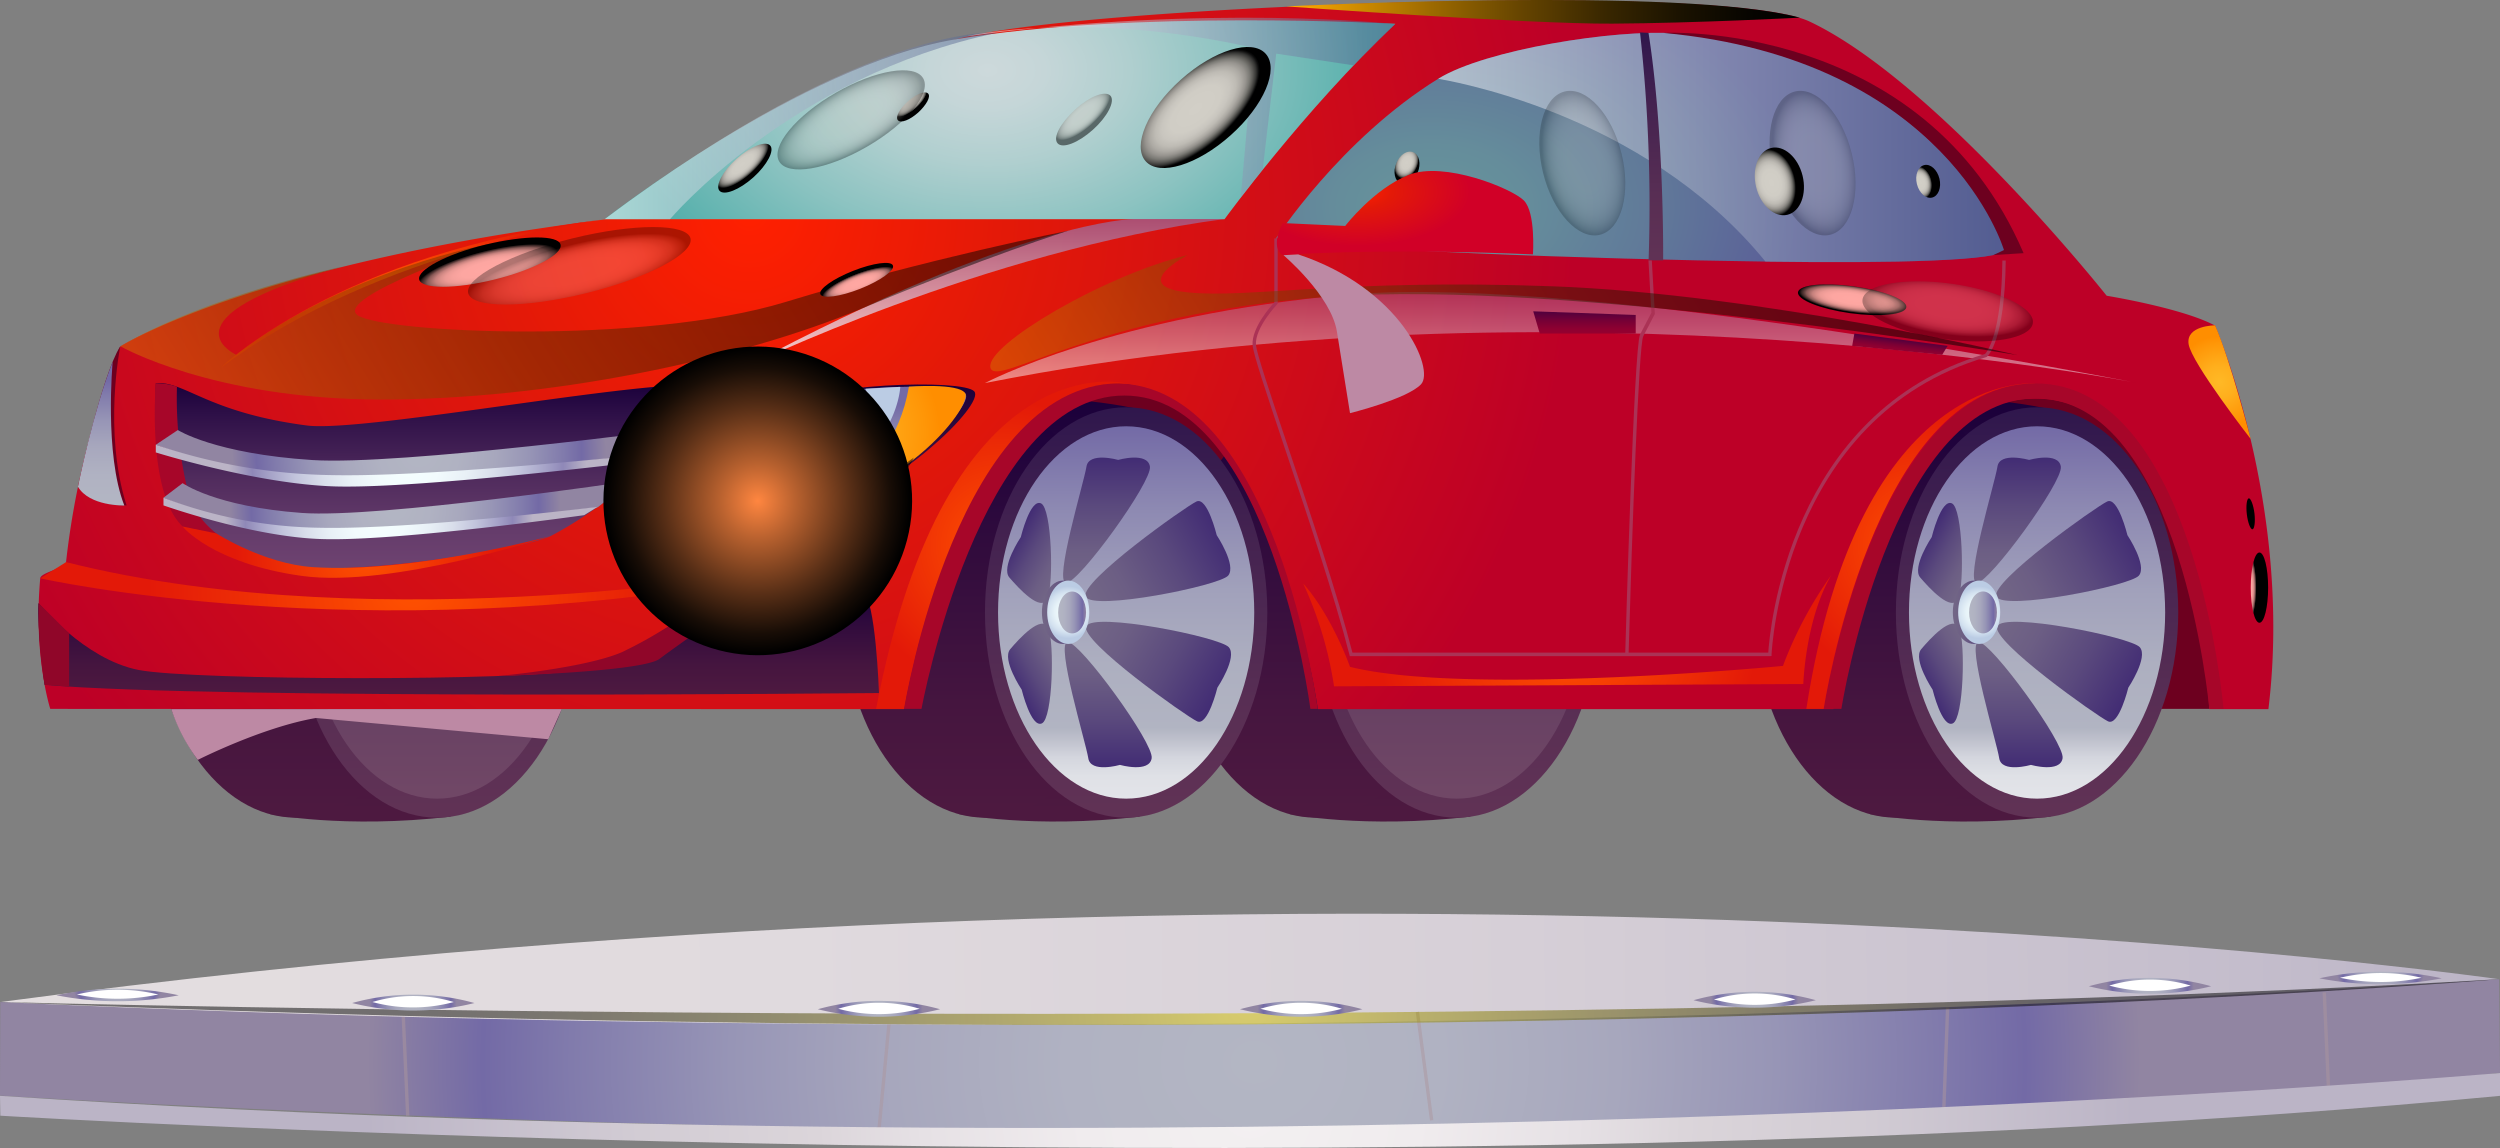 <svg xmlns="http://www.w3.org/2000/svg" xmlns:xlink="http://www.w3.org/1999/xlink" viewBox="0 0 371 170.36"><rect x="0" y="0" width="371" height="170.36" fill="#808080" stroke="none"/><defs><style>.cls-1{isolation:isolate;}.cls-2{fill:#6d001f;}.cls-100,.cls-101,.cls-102,.cls-103,.cls-104,.cls-105,.cls-106,.cls-107,.cls-108,.cls-11,.cls-12,.cls-13,.cls-14,.cls-15,.cls-16,.cls-18,.cls-2,.cls-20,.cls-24,.cls-28,.cls-29,.cls-3,.cls-30,.cls-31,.cls-32,.cls-33,.cls-36,.cls-37,.cls-38,.cls-39,.cls-40,.cls-41,.cls-42,.cls-43,.cls-44,.cls-45,.cls-46,.cls-47,.cls-48,.cls-49,.cls-50,.cls-51,.cls-52,.cls-53,.cls-54,.cls-55,.cls-56,.cls-57,.cls-58,.cls-59,.cls-60,.cls-61,.cls-62,.cls-63,.cls-64,.cls-67,.cls-68,.cls-69,.cls-7,.cls-70,.cls-71,.cls-72,.cls-73,.cls-74,.cls-75,.cls-76,.cls-77,.cls-78,.cls-79,.cls-80,.cls-81,.cls-82,.cls-83,.cls-85,.cls-86,.cls-87,.cls-88,.cls-90,.cls-91,.cls-92,.cls-94,.cls-95,.cls-96,.cls-99{fill-rule:evenodd;}.cls-3{fill:url(#Безымянный_градиент_11);}.cls-4{fill:url(#Безымянный_градиент_11-2);}.cls-5{fill:url(#Безымянный_градиент_81);}.cls-6{fill:url(#Безымянный_градиент_115);}.cls-7{fill:url(#Безымянный_градиент_11-3);}.cls-8{fill:url(#Безымянный_градиент_11-4);}.cls-9{fill:url(#Безымянный_градиент_81-2);}.cls-10{fill:url(#Безымянный_градиент_102);}.cls-11{fill:url(#Безымянный_градиент_92);}.cls-12{fill:url(#Безымянный_градиент_92-2);}.cls-13{fill:url(#Безымянный_градиент_92-3);}.cls-14{fill:url(#Безымянный_градиент_92-4);}.cls-15{fill:url(#Безымянный_градиент_92-5);}.cls-16{fill:url(#Безымянный_градиент_92-6);}.cls-17{fill:url(#Безымянный_градиент_92-7);}.cls-18{fill:url(#Безымянный_градиент_62);}.cls-19{fill:url(#Безымянный_градиент_93);}.cls-20{fill:url(#Безымянный_градиент_11-5);}.cls-21{fill:url(#Безымянный_градиент_11-6);}.cls-22{fill:url(#Безымянный_градиент_81-3);}.cls-23{fill:url(#Безымянный_градиент_115-2);}.cls-24{fill:url(#Безымянный_градиент_11-7);}.cls-25{fill:url(#Безымянный_градиент_11-8);}.cls-26{fill:url(#Безымянный_градиент_81-4);}.cls-27{fill:url(#Безымянный_градиент_102-2);}.cls-28{fill:url(#Безымянный_градиент_92-8);}.cls-29{fill:url(#Безымянный_градиент_92-9);}.cls-30{fill:url(#Безымянный_градиент_92-10);}.cls-31{fill:url(#Безымянный_градиент_92-11);}.cls-32{fill:url(#Безымянный_градиент_92-12);}.cls-33{fill:url(#Безымянный_градиент_92-13);}.cls-34{fill:url(#Безымянный_градиент_92-14);}.cls-35{fill:url(#Безымянный_градиент_62-2);}.cls-36{fill:url(#Безымянный_градиент_93-2);}.cls-37{fill:url(#Безымянный_градиент_386);}.cls-38{fill:url(#Безымянный_градиент_121);}.cls-39{fill:url(#Безымянный_градиент_11-9);}.cls-40{fill:url(#Безымянный_градиент_64);}.cls-41{fill:url(#Безымянный_градиент_74);}.cls-42{fill:url(#Безымянный_градиент_127);}.cls-43{fill:#a70629;}.cls-44{fill:url(#Безымянный_градиент_60);}.cls-45{fill:url(#Безымянный_градиент_331);}.cls-46{fill:url(#Безымянный_градиент_60-2);}.cls-47{fill:url(#Безымянный_градиент_331-2);}.cls-48{fill:url(#Безымянный_градиент_62-3);}.cls-49{fill:url(#Безымянный_градиент_111);}.cls-50{fill:url(#Безымянный_градиент_109);}.cls-51{fill:url(#Безымянный_градиент_62-4);}.cls-52{fill:url(#Безымянный_градиент_109-2);}.cls-53,.cls-57,.cls-61,.cls-62,.cls-63,.cls-65,.cls-75,.cls-97{mix-blend-mode:multiply;}.cls-53,.cls-61,.cls-62,.cls-63,.cls-71,.cls-72,.cls-73,.cls-91,.cls-97,.cls-99{opacity:0.5;}.cls-53{fill:url(#Безымянный_градиент_419);}.cls-54{fill:url(#Безымянный_градиент_109-3);}.cls-55{fill:url(#Безымянный_градиент_109-4);}.cls-56{fill:url(#Безымянный_градиент_109-5);}.cls-57{opacity:0.8;fill:url(#Безымянный_градиент_419-2);}.cls-58{fill:url(#Безымянный_градиент_64-2);}.cls-59{fill:url(#Безымянный_градиент_11-10);}.cls-60{fill:#900629;}.cls-61{fill:url(#Безымянный_градиент_124);}.cls-62{fill:url(#Безымянный_градиент_124-2);}.cls-63{fill:url(#Безымянный_градиент_124-3);}.cls-64{fill:url(#Безымянный_градиент_81-5);}.cls-66{fill:#ab3255;}.cls-67{fill:url(#Безымянный_градиент_136);}.cls-68{fill:url(#Безымянный_градиент_136-2);}.cls-69{fill:url(#Безымянный_градиент_111-2);}.cls-70,.cls-71,.cls-72,.cls-73,.cls-76,.cls-77,.cls-78,.cls-79,.cls-80,.cls-81,.cls-82,.cls-83,.cls-84,.cls-85,.cls-86,.cls-87,.cls-88,.cls-89,.cls-90,.cls-91,.cls-92,.cls-93,.cls-99{mix-blend-mode:screen;}.cls-70{fill:url(#Безымянный_градиент_143);}.cls-71{fill:url(#Безымянный_градиент_146);}.cls-72{fill:url(#Безымянный_градиент_146-2);}.cls-73{fill:url(#Безымянный_градиент_146-3);}.cls-74{fill:url(#Безымянный_градиент_109-6);}.cls-75{fill:#bd89a4;}.cls-76,.cls-77{opacity:0.2;}.cls-76{fill:url(#Безымянный_градиент_159);}.cls-77{fill:url(#Безымянный_градиент_159-2);}.cls-78{fill:url(#Безымянный_градиент_159-3);}.cls-79{fill:url(#Безымянный_градиент_159-4);}.cls-80{fill:url(#Безымянный_градиент_159-5);}.cls-81{fill:url(#Безымянный_градиент_159-6);}.cls-82{fill:url(#Безымянный_градиент_159-7);}.cls-83{fill:url(#Безымянный_градиент_166);}.cls-84{fill:url(#Безымянный_градиент_166-2);}.cls-85,.cls-89,.cls-92{opacity:0.3;}.cls-85{fill:url(#Безымянный_градиент_166-3);}.cls-86{fill:url(#Безымянный_градиент_166-4);}.cls-87{fill:url(#Безымянный_градиент_166-5);}.cls-88{fill:url(#Безымянный_градиент_166-6);}.cls-89{fill:url(#Безымянный_градиент_166-7);}.cls-90{fill:url(#Безымянный_градиент_159-8);}.cls-91{fill:url(#Безымянный_градиент_159-9);}.cls-92{fill:url(#Безымянный_градиент_159-10);}.cls-93{fill:url(#Безымянный_градиент_162);}.cls-94{fill:url(#Безымянный_градиент_47);}.cls-95{fill:url(#Безымянный_градиент_429);}.cls-96{fill:url(#Безымянный_градиент_60-3);}.cls-98{fill:#ab959d;}.cls-99{fill:url(#Безымянный_градиент_431);}.cls-100{fill:url(#Безымянный_градиент_60-4);}.cls-101{fill:#fff;}.cls-102{fill:url(#Безымянный_градиент_60-5);}.cls-103{fill:url(#Безымянный_градиент_60-6);}.cls-104{fill:url(#Безымянный_градиент_60-7);}.cls-105{fill:url(#Безымянный_градиент_60-8);}.cls-106{fill:url(#Безымянный_градиент_60-9);}.cls-107{fill:url(#Безымянный_градиент_60-10);}.cls-108{fill:url(#Безымянный_градиент_437);}</style><linearGradient id="Безымянный_градиент_11" x1="234.16" y1="287.22" x2="234.16" y2="224.46" gradientUnits="userSpaceOnUse"><stop offset="0.02" stop-color="#4d1940"/><stop offset="0.28" stop-color="#45153f"/><stop offset="0.68" stop-color="#300b3d"/><stop offset="1" stop-color="#1a003b"/></linearGradient><linearGradient id="Безымянный_градиент_11-2" x1="195.24" y1="121.34" x2="195.24" y2="60.44" xlink:href="#Безымянный_градиент_11"/><linearGradient id="Безымянный_градиент_81" x1="216.19" y1="121.34" x2="216.19" y2="60.44" gradientUnits="userSpaceOnUse"><stop offset="0.02" stop-color="#603255"/><stop offset="0.29" stop-color="#582e54"/><stop offset="0.7" stop-color="#432250"/><stop offset="1" stop-color="#2f174d"/></linearGradient><linearGradient id="Безымянный_градиент_115" x1="216.19" y1="118.52" x2="216.19" y2="63.26" gradientUnits="userSpaceOnUse"><stop offset="0.02" stop-color="#704766"/><stop offset="0.24" stop-color="#684163"/><stop offset="0.58" stop-color="#53315b"/><stop offset="0.99" stop-color="#30184d"/><stop offset="1" stop-color="#2f174d"/></linearGradient><linearGradient id="Безымянный_градиент_11-3" x1="185.09" y1="287.22" x2="185.09" y2="224.46" xlink:href="#Безымянный_градиент_11"/><linearGradient id="Безымянный_градиент_11-4" x1="146.16" y1="121.34" x2="146.16" y2="60.44" xlink:href="#Безымянный_градиент_11"/><linearGradient id="Безымянный_градиент_81-2" x1="167.12" y1="121.34" x2="167.12" y2="60.44" xlink:href="#Безымянный_градиент_81"/><linearGradient id="Безымянный_градиент_102" x1="167.12" y1="118.52" x2="167.12" y2="63.26" gradientUnits="userSpaceOnUse"><stop offset="0" stop-color="#e3e4e9"/><stop offset="0.06" stop-color="#dfe1e6"/><stop offset="0.11" stop-color="#d4d6de"/><stop offset="0.15" stop-color="#c2c4cf"/><stop offset="0.19" stop-color="#b1b4c2"/><stop offset="0.36" stop-color="#adafc0"/><stop offset="0.56" stop-color="#a1a1bb"/><stop offset="0.78" stop-color="#8d89b2"/><stop offset="1" stop-color="#736aa6"/></linearGradient><linearGradient id="Безымянный_градиент_92" x1="193.94" y1="251.79" x2="193.94" y2="233.2" gradientUnits="userSpaceOnUse"><stop offset="0.02" stop-color="#726686"/><stop offset="0.26" stop-color="#6c5e84"/><stop offset="0.62" stop-color="#5a497d"/><stop offset="1" stop-color="#422c74"/></linearGradient><linearGradient id="Безымянный_градиент_92-2" x1="390.73" y1="189.17" x2="390.73" y2="180.46" gradientTransform="translate(-171.37 493.39) rotate(-60)" xlink:href="#Безымянный_градиент_92"/><linearGradient id="Безымянный_градиент_92-3" x1="532.51" y1="327.99" x2="532.51" y2="319.29" gradientTransform="translate(170.15 888.22) rotate(-120)" xlink:href="#Безымянный_градиент_92"/><linearGradient id="Безымянный_градиент_92-4" x1="488.85" y1="529.09" x2="488.85" y2="510.5" gradientTransform="translate(683.05 789.66) rotate(180)" xlink:href="#Безымянный_градиент_92"/><linearGradient id="Безымянный_градиент_92-5" x1="296.84" y1="593.63" x2="296.84" y2="571.5" gradientTransform="translate(854.43 296.28) rotate(120)" xlink:href="#Безымянный_градиент_92"/><linearGradient id="Безымянный_градиент_92-6" x1="146.09" y1="455.15" x2="146.09" y2="433.02" gradientTransform="translate(512.9 -98.56) rotate(60)" xlink:href="#Безымянный_градиент_92"/><linearGradient id="Безымянный_градиент_92-7" x1="154.62" y1="90.86" x2="160.86" y2="90.86" xlink:href="#Безымянный_градиент_92"/><radialGradient id="Безымянный_градиент_62" cx="188.27" cy="256.16" r="3.99" gradientUnits="userSpaceOnUse"><stop offset="0" stop-color="#f5ffff"/><stop offset="0.27" stop-color="#f1fcfd"/><stop offset="0.51" stop-color="#e6f2f8"/><stop offset="0.75" stop-color="#d4e2f0"/><stop offset="0.97" stop-color="#bbcce4"/></radialGradient><linearGradient id="Безымянный_градиент_93" x1="157.03" y1="90.89" x2="161.16" y2="90.89" gradientUnits="userSpaceOnUse"><stop offset="0" stop-color="#b3b6c3"/><stop offset="0.21" stop-color="#b0b2c2"/><stop offset="0.41" stop-color="#a7a7bd"/><stop offset="0.59" stop-color="#9795b6"/><stop offset="0.77" stop-color="#817bac"/><stop offset="0.87" stop-color="#736aa6"/><stop offset="1" stop-color="#9185a2"/></linearGradient><linearGradient id="Безымянный_градиент_11-5" x1="82.84" y1="287.22" x2="82.84" y2="224.46" xlink:href="#Безымянный_градиент_11"/><linearGradient id="Безымянный_градиент_11-6" x1="43.91" y1="121.34" x2="43.91" y2="60.44" xlink:href="#Безымянный_градиент_11"/><linearGradient id="Безымянный_градиент_81-3" x1="64.87" y1="121.34" x2="64.87" y2="60.44" xlink:href="#Безымянный_градиент_81"/><linearGradient id="Безымянный_градиент_115-2" x1="64.87" y1="118.52" x2="64.87" y2="63.26" xlink:href="#Безымянный_градиент_115"/><linearGradient id="Безымянный_градиент_11-7" x1="320.27" y1="287.22" x2="320.27" y2="224.46" xlink:href="#Безымянный_градиент_11"/><linearGradient id="Безымянный_градиент_11-8" x1="281.35" y1="121.34" x2="281.35" y2="60.44" xlink:href="#Безымянный_градиент_11"/><linearGradient id="Безымянный_градиент_81-4" x1="302.3" y1="121.34" x2="302.3" y2="60.44" xlink:href="#Безымянный_градиент_81"/><linearGradient id="Безымянный_градиент_102-2" x1="302.3" y1="118.52" x2="302.3" y2="63.26" xlink:href="#Безымянный_градиент_102"/><linearGradient id="Безымянный_градиент_92-8" x1="329.12" y1="251.79" x2="329.12" y2="233.2" xlink:href="#Безымянный_градиент_92"/><linearGradient id="Безымянный_градиент_92-9" x1="458.32" y1="306.24" x2="458.32" y2="297.54" gradientTransform="translate(-171.37 493.39) rotate(-60)" xlink:href="#Безымянный_градиент_92"/><linearGradient id="Безымянный_градиент_92-10" x1="464.91" y1="445.07" x2="464.91" y2="436.36" gradientTransform="translate(170.15 888.22) rotate(-120)" xlink:href="#Безымянный_градиент_92"/><linearGradient id="Безымянный_градиент_92-11" x1="353.67" y1="529.09" x2="353.67" y2="510.5" gradientTransform="translate(683.05 789.66) rotate(180)" xlink:href="#Безымянный_градиент_92"/><linearGradient id="Безымянный_градиент_92-12" x1="229.25" y1="476.56" x2="229.25" y2="454.43" gradientTransform="translate(854.43 296.28) rotate(120)" xlink:href="#Безымянный_градиент_92"/><linearGradient id="Безымянный_градиент_92-13" x1="213.69" y1="338.07" x2="213.69" y2="315.95" gradientTransform="translate(512.9 -98.56) rotate(60)" xlink:href="#Безымянный_градиент_92"/><linearGradient id="Безымянный_градиент_92-14" x1="289.8" y1="90.86" x2="296.05" y2="90.86" xlink:href="#Безымянный_градиент_92"/><radialGradient id="Безымянный_градиент_62-2" cx="293.71" cy="90.86" r="3.99" xlink:href="#Безымянный_градиент_62"/><linearGradient id="Безымянный_градиент_93-2" x1="321.95" y1="256.18" x2="326.09" y2="256.18" xlink:href="#Безымянный_градиент_93"/><radialGradient id="Безымянный_градиент_386" cx="141" cy="196.83" r="123" gradientUnits="userSpaceOnUse"><stop offset="0" stop-color="#ff2000"/><stop offset="0.31" stop-color="#e31908"/><stop offset="1" stop-color="#bd0027"/></radialGradient><linearGradient id="Безымянный_градиент_121" x1="94.27" y1="249.67" x2="94.27" y2="222.15" gradientUnits="userSpaceOnUse"><stop offset="0.02" stop-color="#6d4270"/><stop offset="0.2" stop-color="#653c6b"/><stop offset="0.49" stop-color="#502b5d"/><stop offset="0.84" stop-color="#2d0f47"/><stop offset="1" stop-color="#1a003b"/></linearGradient><linearGradient id="Безымянный_градиент_11-9" x1="149.37" y1="244.78" x2="149.37" y2="222.36" xlink:href="#Безымянный_градиент_11"/><linearGradient id="Безымянный_градиент_64" x1="148.7" y1="244.5" x2="148.7" y2="222.68" gradientUnits="userSpaceOnUse"><stop offset="0" stop-color="#b3b6c3"/><stop offset="0.21" stop-color="#b0b2c2"/><stop offset="0.41" stop-color="#a7a7bd"/><stop offset="0.59" stop-color="#9795b6"/><stop offset="0.77" stop-color="#817bac"/><stop offset="0.87" stop-color="#736aa6"/></linearGradient><radialGradient id="Безымянный_градиент_74" cx="176.32" cy="175.03" r="56.71" gradientTransform="translate(0 60.21) scale(1 0.66)" gradientUnits="userSpaceOnUse"><stop offset="0" stop-color="#cdd9db"/><stop offset="0.15" stop-color="#c5d6d8"/><stop offset="0.37" stop-color="#b0cfcf"/><stop offset="0.65" stop-color="#8cc3c1"/><stop offset="0.97" stop-color="#5cb2ae"/><stop offset="1" stop-color="#57b0ac"/></radialGradient><radialGradient id="Безымянный_градиент_127" cx="242.2" cy="195.19" r="55.16" gradientTransform="translate(0 67.15) scale(1 0.66)" gradientUnits="userSpaceOnUse"><stop offset="0" stop-color="#67959b"/><stop offset="0.25" stop-color="#658d9b"/><stop offset="0.62" stop-color="#607899"/><stop offset="1" stop-color="#5a5c98"/></radialGradient><radialGradient id="Безымянный_градиент_60" cx="91.93" cy="232.44" r="27.75" xlink:href="#Безымянный_градиент_93"/><radialGradient id="Безымянный_градиент_331" cx="90.24" cy="234.41" r="26.52" gradientUnits="userSpaceOnUse"><stop offset="0" stop-color="#f5ffff"/><stop offset="0.17" stop-color="#f2fbfd"/><stop offset="0.33" stop-color="#e8f0f6"/><stop offset="0.48" stop-color="#d9deeb"/><stop offset="0.63" stop-color="#c2c4dc"/><stop offset="0.77" stop-color="#a6a3c8"/><stop offset="0.87" stop-color="#8f88b8"/><stop offset="1" stop-color="#bbb4c6"/></radialGradient><radialGradient id="Безымянный_градиент_60-2" cx="89.34" cy="240.3" r="27.87" gradientTransform="translate(9.75) scale(0.88 1)" xlink:href="#Безымянный_градиент_93"/><radialGradient id="Безымянный_градиент_331-2" cx="86.62" cy="242.26" r="25.92" gradientTransform="translate(9.75) scale(0.88 1)" xlink:href="#Безымянный_градиент_331"/><radialGradient id="Безымянный_градиент_62-3" cx="138.34" cy="228.78" r="18.42" xlink:href="#Безымянный_градиент_62"/><radialGradient id="Безымянный_градиент_111" cx="153.4" cy="229.44" r="15.79" gradientUnits="userSpaceOnUse"><stop offset="0.03" stop-color="#ffb825"/><stop offset="0.35" stop-color="#ffaf1d"/><stop offset="0.86" stop-color="#ff9607"/><stop offset="1" stop-color="#ff8e00"/></radialGradient><radialGradient id="Безымянный_градиент_109" cx="91.03" cy="252.3" r="39.2" gradientUnits="userSpaceOnUse"><stop offset="0" stop-color="#ff5200"/><stop offset="1" stop-color="#e31908"/></radialGradient><radialGradient id="Безымянный_градиент_62-4" cx="137.53" cy="228.37" r="11.36" xlink:href="#Безымянный_градиент_62"/><radialGradient id="Безымянный_градиент_109-2" cx="178.28" cy="246.22" r="21.62" xlink:href="#Безымянный_градиент_109"/><linearGradient id="Безымянный_градиент_419" x1="261.4" y1="222.15" x2="261.4" y2="208.64" gradientUnits="userSpaceOnUse"><stop offset="0" stop-color="#fff"/><stop offset="0.99" stop-color="#a15e8b"/></linearGradient><radialGradient id="Безымянный_градиент_109-3" cx="262.33" cy="258.88" r="28.33" xlink:href="#Безымянный_градиент_109"/><radialGradient id="Безымянный_градиент_109-4" cx="314.79" cy="246.34" r="20.89" xlink:href="#Безымянный_градиент_109"/><radialGradient id="Безымянный_градиент_109-5" cx="91.01" cy="208.82" r="21.57" xlink:href="#Безымянный_градиент_109"/><linearGradient id="Безымянный_градиент_419-2" x1="175.85" y1="219.81" x2="175.85" y2="197.83" xlink:href="#Безымянный_градиент_419"/><linearGradient id="Безымянный_градиент_64-2" x1="44.75" y1="240.3" x2="44.75" y2="218.98" xlink:href="#Безымянный_градиент_64"/><linearGradient id="Безымянный_градиент_11-10" x1="97.8" y1="268.38" x2="97.8" y2="252.87" xlink:href="#Безымянный_градиент_11"/><linearGradient id="Безымянный_градиент_124" x1="119.46" y1="183.99" x2="177.73" y2="183.99" gradientUnits="userSpaceOnUse"><stop offset="0" stop-color="#fff"/><stop offset="0.99" stop-color="#4d5e8b"/></linearGradient><linearGradient id="Безымянный_градиент_124-2" x1="173.25" y1="181.25" x2="236.77" y2="181.25" xlink:href="#Безымянный_градиент_124"/><linearGradient id="Безымянный_градиент_124-3" x1="243.17" y1="187.18" x2="327.14" y2="187.18" xlink:href="#Безымянный_градиент_124"/><linearGradient id="Безымянный_градиент_81-5" x1="274.84" y1="203.98" x2="274.84" y2="170.11" xlink:href="#Безымянный_градиент_81"/><linearGradient id="Безымянный_градиент_136" x1="235.14" y1="49.5" x2="235.14" y2="46.21" gradientUnits="userSpaceOnUse"><stop offset="0.02" stop-color="#95002f"/><stop offset="0.23" stop-color="#8d0031"/><stop offset="0.55" stop-color="#780035"/><stop offset="0.94" stop-color="#55003d"/><stop offset="1" stop-color="#4f003e"/></linearGradient><linearGradient id="Безымянный_градиент_136-2" x1="281.84" y1="52.18" x2="282.06" y2="50.34" xlink:href="#Безымянный_градиент_136"/><radialGradient id="Безымянный_градиент_111-2" cx="359.12" cy="222.01" r="6.8" xlink:href="#Безымянный_градиент_111"/><linearGradient id="Безымянный_градиент_143" x1="220.62" y1="167.05" x2="296.85" y2="167.05" gradientUnits="userSpaceOnUse"><stop offset="0.01" stop-color="#ffac00"/><stop offset="0.09" stop-color="#e09700"/><stop offset="0.28" stop-color="#9d6a00"/><stop offset="0.46" stop-color="#654400"/><stop offset="0.62" stop-color="#392700"/><stop offset="0.77" stop-color="#1a1200"/><stop offset="0.9" stop-color="#070500"/><stop offset="0.99"/></linearGradient><linearGradient id="Безымянный_градиент_146" x1="63.49" y1="242.12" x2="172.37" y2="174.09" gradientUnits="userSpaceOnUse"><stop offset="0.01" stop-color="#d47200"/><stop offset="0.19" stop-color="#9c5400"/><stop offset="0.39" stop-color="#653600"/><stop offset="0.58" stop-color="#391f00"/><stop offset="0.75" stop-color="#1a0e00"/><stop offset="0.89" stop-color="#070400"/><stop offset="0.99"/></linearGradient><linearGradient id="Безымянный_градиент_146-2" x1="197.08" y1="252.55" x2="307.59" y2="183.49" xlink:href="#Безымянный_градиент_146"/><linearGradient id="Безымянный_градиент_146-3" x1="128.02" y1="250.9" x2="162.79" y2="229.17" xlink:href="#Безымянный_градиент_146"/><radialGradient id="Безымянный_градиент_109-6" cx="84.16" cy="247.24" r="19.52" xlink:href="#Безымянный_градиент_109"/><radialGradient id="Безымянный_градиент_159" cx="290.03" cy="195.45" r="7.6" gradientTransform="matrix(0.77, -0.19, 0.34, 1.4, 9.34, -28.96)" gradientUnits="userSpaceOnUse"><stop offset="0.01" stop-color="#d2cfc7"/><stop offset="0.39" stop-color="#d0cdc5"/><stop offset="0.52" stop-color="#c9c6bf"/><stop offset="0.62" stop-color="#bebbb4"/><stop offset="0.7" stop-color="#adaaa4"/><stop offset="0.77" stop-color="#97948f"/><stop offset="0.83" stop-color="#7b7a75"/><stop offset="0.88" stop-color="#5b5a56"/><stop offset="0.93" stop-color="#353533"/><stop offset="0.97" stop-color="#0c0c0c"/><stop offset="0.99"/></radialGradient><radialGradient id="Безымянный_градиент_159-2" cx="247.96" cy="189.78" r="7.6" xlink:href="#Безымянный_градиент_159"/><radialGradient id="Безымянный_градиент_159-3" cx="299" cy="196.24" r="3.55" gradientTransform="matrix(0.97, -0.24, 0.34, 1.4, -64.09, -10.56)" xlink:href="#Безымянный_градиент_159"/><radialGradient id="Безымянный_градиент_159-4" cx="320.45" cy="199.91" r="1.72" gradientTransform="matrix(0.97, -0.24, 0.34, 1.4, -64.09, -10.56)" xlink:href="#Безымянный_градиент_159"/><radialGradient id="Безымянный_градиент_159-5" cx="238.39" cy="211.24" r="1.72" gradientTransform="matrix(0.92, 0.38, -0.55, 1.33, 135.33, -182.08)" xlink:href="#Безымянный_градиент_159"/><radialGradient id="Безымянный_градиент_159-6" cx="158.79" cy="200.72" r="1.88" gradientTransform="matrix(0.67, 0.74, -1.99, 1.78, 432.98, -285.13)" xlink:href="#Безымянный_градиент_159"/><radialGradient id="Безымянный_градиент_159-7" cx="205.12" cy="179.46" r="4.48" gradientTransform="matrix(0.82, 0.92, -1.99, 1.78, 396.09, -326.67)" xlink:href="#Безымянный_градиент_159"/><radialGradient id="Безымянный_градиент_166" cx="137.43" cy="220.91" r="4.48" gradientTransform="matrix(0.14, 0.58, -2.34, 0.58, 599.8, -2.69)" gradientUnits="userSpaceOnUse"><stop offset="0.01" stop-color="#ffa7a2"/><stop offset="0.37" stop-color="#fda6a1"/><stop offset="0.5" stop-color="#f6a19c"/><stop offset="0.6" stop-color="#eb9a95"/><stop offset="0.67" stop-color="#da8f8a"/><stop offset="0.74" stop-color="#c4807c"/><stop offset="0.79" stop-color="#a86e6b"/><stop offset="0.85" stop-color="#885956"/><stop offset="0.89" stop-color="#62403e"/><stop offset="0.94" stop-color="#372423"/><stop offset="0.98" stop-color="#090606"/><stop offset="0.99"/></radialGradient><radialGradient id="Безымянный_градиент_166-2" cx="154.79" cy="197.92" r="2.4" gradientTransform="matrix(0, 0.6, -2.41, 0, 633.85, 114.5)" xlink:href="#Безымянный_градиент_166"/><radialGradient id="Безымянный_градиент_166-3" cx="143.63" cy="215.62" r="7.05" xlink:href="#Безымянный_градиент_166"/><radialGradient id="Безымянный_градиент_166-4" cx="282.07" cy="144.64" r="3.37" gradientTransform="matrix(-0.08, 0.59, -2.39, -0.33, 672.93, 90.97)" xlink:href="#Безымянный_градиент_166"/><radialGradient id="Безымянный_градиент_166-5" cx="458.09" cy="101.72" r="0.96" gradientTransform="matrix(-0.59, 0.07, -0.28, -2.39, 663.85, 452.84)" xlink:href="#Безымянный_градиент_166"/><radialGradient id="Безымянный_градиент_166-6" cx="463.54" cy="93.54" r="2.16" gradientTransform="translate(641.44 477.93) rotate(180) scale(0.6 2.41)" xlink:href="#Безымянный_градиент_166"/><radialGradient id="Безымянный_градиент_166-7" cx="286.97" cy="138.68" r="5.3" gradientTransform="matrix(-0.78, 0, 0, -2.41, 543.23, 545.71)" xlink:href="#Безымянный_градиент_166"/><radialGradient id="Безымянный_градиент_159-8" cx="168.68" cy="191.47" r="1.12" gradientTransform="matrix(0.67, 0.74, -1.99, 1.78, 432.98, -285.13)" xlink:href="#Безымянный_градиент_159"/><radialGradient id="Безымянный_градиент_159-9" cx="187.05" cy="184.87" r="1.98" gradientTransform="matrix(0.67, 0.74, -1.99, 1.78, 432.98, -285.13)" xlink:href="#Безымянный_градиент_159"/><radialGradient id="Безымянный_градиент_159-10" cx="169.44" cy="197.53" r="4.63" gradientTransform="matrix(0.5, 0.87, -2.31, 1.33, 527.46, -227)" xlink:href="#Безымянный_градиент_159"/><radialGradient id="Безымянный_градиент_162" cx="142.2" cy="239.64" r="22.9" gradientTransform="translate(337.87 41.24) rotate(75.29)" gradientUnits="userSpaceOnUse"><stop offset="0" stop-color="#ff8640"/><stop offset="0.24" stop-color="#ba622f"/><stop offset="0.61" stop-color="#572e16"/><stop offset="0.86" stop-color="#180d06"/><stop offset="0.99"/></radialGradient><radialGradient id="Безымянный_градиент_47" cx="226.36" cy="194.44" r="19.18" gradientTransform="translate(34.28 112.08) scale(0.87 0.42)" gradientUnits="userSpaceOnUse"><stop offset="0" stop-color="#ff2000"/><stop offset="0.31" stop-color="#e31908"/><stop offset="1" stop-color="#d10027"/></radialGradient><linearGradient id="Безымянный_градиент_429" x1="29.87" y1="309.52" x2="400.7" y2="309.52" gradientTransform="translate(-2.92 2.68) rotate(-0.52)" gradientUnits="userSpaceOnUse"><stop offset="0" stop-color="#e4dee0"/><stop offset="0.32" stop-color="#e0dade"/><stop offset="0.61" stop-color="#d6cfd7"/><stop offset="0.9" stop-color="#c4bdcc"/><stop offset="1" stop-color="#bbb4c6"/></linearGradient><radialGradient id="Безымянный_градиент_60-3" cx="216.45" cy="322.17" r="120.74" gradientTransform="matrix(1.09, -0.01, 0.01, 1, -23.33, 2.93)" xlink:href="#Безымянный_градиент_93"/><radialGradient id="Безымянный_градиент_431" cx="215.2" cy="314.03" r="131.13" gradientUnits="userSpaceOnUse"><stop offset="0.01" stop-color="#d4c400"/><stop offset="0.19" stop-color="#9c9000"/><stop offset="0.39" stop-color="#655d00"/><stop offset="0.58" stop-color="#393500"/><stop offset="0.75" stop-color="#1a1800"/><stop offset="0.89" stop-color="#070600"/><stop offset="0.99"/></radialGradient><radialGradient id="Безымянный_градиент_60-4" cx="222.84" cy="314.03" r="6.48" gradientTransform="translate(0 23.06) scale(1 0.93)" xlink:href="#Безымянный_градиент_93"/><radialGradient id="Безымянный_градиент_60-5" cx="160.18" cy="314.03" r="6.48" gradientTransform="translate(0 23.06) scale(1 0.93)" xlink:href="#Безымянный_градиент_93"/><radialGradient id="Безымянный_градиент_60-6" cx="348.8" cy="310.36" r="6.48" gradientTransform="translate(0 23.06) scale(1 0.93)" xlink:href="#Безымянный_градиент_93"/><radialGradient id="Безымянный_градиент_60-7" cx="383.01" cy="306.75" r="6.48" gradientTransform="translate(0 85.71) scale(1 0.73)" xlink:href="#Безымянный_градиент_93"/><radialGradient id="Безымянный_градиент_60-8" cx="47.19" cy="310.15" r="6.48" gradientTransform="translate(0 85.71) scale(1 0.73)" xlink:href="#Безымянный_градиент_93"/><radialGradient id="Безымянный_градиент_60-9" cx="290.13" cy="312.58" r="6.48" gradientTransform="translate(0 23.06) scale(1 0.93)" xlink:href="#Безымянный_градиент_93"/><radialGradient id="Безымянный_градиент_60-10" cx="91.03" cy="313.03" r="6.48" gradientTransform="translate(0 23.06) scale(1 0.93)" xlink:href="#Безымянный_градиент_93"/><radialGradient id="Безымянный_градиент_437" cx="215.24" cy="330.1" r="131.23" gradientUnits="userSpaceOnUse"><stop offset="0" stop-color="#f3f0f1"/><stop offset="0.19" stop-color="#f0ecee"/><stop offset="0.37" stop-color="#e6e1e5"/><stop offset="0.49" stop-color="#dbd5da"/><stop offset="0.69" stop-color="#d2ccd4"/><stop offset="1" stop-color="#bbb4c6"/></radialGradient></defs><g class="cls-1"><g id="objects"><path class="cls-2" d="M357.6,270.5H166.49s-6.92-45.07,28.09-52.58,128.15-1.94,146.92,3.2S357.6,270.5,357.6,270.5Z" transform="translate(-29.74 -165.3)"/><path class="cls-3" d="M221.14,286.12s11,2.2,26.8.37V226.05s-16-3.84-27.56.42Z" transform="translate(-29.74 -165.3)"/><ellipse class="cls-4" cx="195.24" cy="90.89" rx="20.95" ry="30.45"/><ellipse class="cls-5" cx="216.19" cy="90.89" rx="20.95" ry="30.45"/><ellipse class="cls-6" cx="216.19" cy="90.89" rx="19.01" ry="27.63"/><path class="cls-7" d="M172.07,286.12s11,2.2,26.79.37V226.05s-16-3.84-27.55.42Z" transform="translate(-29.74 -165.3)"/><ellipse class="cls-8" cx="146.16" cy="90.89" rx="20.95" ry="30.45"/><ellipse class="cls-9" cx="167.12" cy="90.89" rx="20.95" ry="30.45"/><ellipse class="cls-10" cx="167.12" cy="90.89" rx="19.01" ry="27.63"/><path class="cls-11" d="M200.39,234.55c-.34-2.25-4.71-1-4.71-1s-4.37-1.24-4.71,1-4.91,17.24-3,17.24S200.72,236.81,200.39,234.55Z" transform="translate(-29.74 -165.3)"/><path class="cls-12" d="M184.23,240c-1.61-.74-3,5-3,5s-3,4.49-1.7,6,4.72,5.3,5.66,3.11S185.84,240.76,184.23,240Z" transform="translate(-29.74 -165.3)"/><path class="cls-13" d="M179.65,261.65c-1.28,1.52,1.71,6,1.71,6s1.39,5.73,3,5,1.88-11.94.95-14.13S180.93,260.13,179.65,261.65Z" transform="translate(-29.74 -165.3)"/><path class="cls-14" d="M191.24,277.81c.33,2.26,4.7,1,4.7,1s4.38,1.24,4.71-1-10.59-17.23-12.46-17.23S190.9,275.56,191.24,277.81Z" transform="translate(-29.74 -165.3)"/><path class="cls-15" d="M207.4,272.35c1.61.73,3-5,3-5s3-4.49,1.7-6-20.22-5.3-21.16-3.11S205.78,271.61,207.4,272.35Z" transform="translate(-29.74 -165.3)"/><path class="cls-16" d="M212,250.72c1.28-1.52-1.7-6-1.7-6s-1.39-5.74-3-5-17.38,11.94-16.45,14.12S210.69,252.24,212,250.72Z" transform="translate(-29.74 -165.3)"/><ellipse class="cls-17" cx="157.74" cy="90.86" rx="3.12" ry="4.7"/><path class="cls-18" d="M191.39,256.16c0,2.6-1.4,4.7-3.12,4.7s-3.13-2.1-3.13-4.7,1.4-4.7,3.13-4.7S191.39,253.57,191.39,256.16Z" transform="translate(-29.74 -165.3)"/><ellipse class="cls-19" cx="159.1" cy="90.89" rx="2.07" ry="3.11"/><path class="cls-20" d="M69.82,286.12s11,2.2,26.79.37V226.05s-16-3.84-27.55.42Z" transform="translate(-29.74 -165.3)"/><ellipse class="cls-21" cx="43.91" cy="90.89" rx="20.95" ry="30.45"/><ellipse class="cls-22" cx="64.87" cy="90.89" rx="20.95" ry="30.45"/><ellipse class="cls-23" cx="64.87" cy="90.89" rx="19.01" ry="27.63"/><path class="cls-24" d="M307.25,286.12s11,2.2,26.8.37V226.05s-16-3.84-27.56.42Z" transform="translate(-29.74 -165.3)"/><ellipse class="cls-25" cx="281.35" cy="90.89" rx="20.95" ry="30.45"/><ellipse class="cls-26" cx="302.3" cy="90.89" rx="20.95" ry="30.45"/><ellipse class="cls-27" cx="302.3" cy="90.89" rx="19.01" ry="27.63"/><path class="cls-28" d="M335.57,234.55c-.33-2.25-4.71-1-4.71-1s-4.37-1.24-4.7,1-4.92,17.24-3.05,17.24S335.9,236.81,335.57,234.55Z" transform="translate(-29.74 -165.3)"/><path class="cls-29" d="M319.41,240c-1.61-.74-3,5-3,5s-3,4.49-1.71,6,4.72,5.3,5.66,3.11S321,240.76,319.41,240Z" transform="translate(-29.74 -165.3)"/><path class="cls-30" d="M314.84,261.65c-1.28,1.52,1.7,6,1.7,6s1.39,5.73,3,5,1.89-11.94.95-14.13S316.11,260.13,314.84,261.65Z" transform="translate(-29.74 -165.3)"/><path class="cls-31" d="M326.42,277.81c.33,2.26,4.71,1,4.71,1s4.37,1.24,4.7-1-10.59-17.23-12.46-17.23S326.09,275.56,326.42,277.81Z" transform="translate(-29.74 -165.3)"/><path class="cls-32" d="M342.58,272.35c1.61.73,3-5,3-5s3-4.49,1.71-6-20.23-5.3-21.16-3.11S341,271.61,342.58,272.35Z" transform="translate(-29.74 -165.3)"/><path class="cls-33" d="M347.15,250.72c1.28-1.52-1.7-6-1.7-6s-1.39-5.74-3-5S325.06,251.65,326,253.83,345.88,252.24,347.15,250.72Z" transform="translate(-29.74 -165.3)"/><ellipse class="cls-34" cx="292.92" cy="90.86" rx="3.12" ry="4.7"/><ellipse class="cls-35" cx="293.71" cy="90.86" rx="3.12" ry="4.7"/><path class="cls-36" d="M326.09,256.18c0,1.72-.93,3.12-2.07,3.12s-2.07-1.4-2.07-3.12.93-3.11,2.07-3.11S326.09,254.46,326.09,256.18Z" transform="translate(-29.74 -165.3)"/><path class="cls-37" d="M37.2,270.5s-2.53-7.82-1.49-19.38c.08-.88,3.72-1.48,3.83-2.4a122,122,0,0,1,8.05-32s19.12-12.19,71.87-18.85c0,0,32-20.42,51.83-26.63,16.16-5,114.22-8.79,127-2.74,18.84,8.92,44.08,40.69,44.08,40.69s11.27,1.83,16.08,4.43c0,0,11.62,26.78,7.92,56.92H357.6s-2.41-46.08-25.78-46.08c-24.37,0-30,46.08-30,46.08h-76.5s-7-47.93-30-48.3-31.43,48.3-31.43,48.3Z" transform="translate(-29.74 -165.3)"/><path class="cls-38" d="M52.87,222.16s-.49,15.13,5.07,21.2a29.07,29.07,0,0,0,16.56,6.27c14.2.51,34.38-3.42,37-4.8,15.12-7.94,24.17-22.15,24.17-22.15-6-2-51.68,6.91-60.42,5.76C60.48,226.5,57.2,221.85,52.87,222.16Z" transform="translate(-29.74 -165.3)"/><path class="cls-39" d="M124.33,244.32c10.64-7.34,12.23-14.26,19.41-18.25s29-4.56,30.59-2.68S163,238,150.53,241.76,123.4,245,124.33,244.32Z" transform="translate(-29.74 -165.3)"/><path class="cls-40" d="M124.33,244.06c10.35-7.15,11.9-13.88,18.89-17.76s28.22-4.44,29.77-2.61-11,14.25-23.17,17.88S123.42,244.68,124.33,244.06Z" transform="translate(-29.74 -165.3)"/><path class="cls-41" d="M119.46,197.83h92s11.82-16.24,25.35-29c0,0-39-2.15-65.48,2.34C148.74,175,119.46,197.83,119.46,197.83Z" transform="translate(-29.74 -165.3)"/><path class="cls-42" d="M327.13,202.41c-.13,1.55-16.24,2-35.39,1.71-24.92-.33-66.1-1.81-72.64-3.44,0,0,9.53-14.7,24.07-23.69,7-4.34,26.29-7.36,35.13-6.74C312.94,172.69,327.43,198.83,327.13,202.41Z" transform="translate(-29.74 -165.3)"/><path class="cls-43" d="M56,222.68a58.71,58.71,0,0,0,1.68,15.76c2.09,8.2,14.77,11,14.77,11s-10.22-1-15.59-6-4-21.27-4-21.27A9.52,9.52,0,0,1,56,222.68Z" transform="translate(-29.74 -165.3)"/><path class="cls-44" d="M56.13,229.12l-3.27,2.18s8.41,3.62,23.13,4.61,51.63-3.4,51.63-3.4l3.38-3.68s-42,5.58-54.91,4.74C61.6,232.63,56.13,229.12,56.13,229.12Z" transform="translate(-29.74 -165.3)"/><path class="cls-45" d="M52.86,231.3v1.14s15.08,4.73,26.71,5.05c12.76.35,47-3.9,47-3.9l1.07-1.08s-33.05,3.61-48.44,3.3A85.23,85.23,0,0,1,52.86,231.3Z" transform="translate(-29.74 -165.3)"/><path class="cls-46" d="M56.84,237,54,239.16s7.43,3.62,20.42,4.61,44.05-3.2,44.05-3.2l4.8-3.88s-37.35,5.57-48.76,4.73C61.67,240.48,56.84,237,56.84,237Z" transform="translate(-29.74 -165.3)"/><path class="cls-47" d="M54,239.16v1.14s13.31,4.73,23.58,5c11.26.35,38.85-3.55,38.85-3.55l2-1.23s-27.66,3.41-41.24,3.1A67.55,67.55,0,0,1,54,239.16Z" transform="translate(-29.74 -165.3)"/><path class="cls-48" d="M129.4,240.3s14.43,0,24-4.49,9.94-13.1,9.94-13.1l-5.14.28s2.39,6.55-7.29,11.42A42.07,42.07,0,0,1,131,238.47Z" transform="translate(-29.74 -165.3)"/><path class="cls-49" d="M146.36,242.48s15.67-4.17,18.26-19.8c0,0,7.45-.58,8.37,1S165.48,237.8,146.36,242.48Z" transform="translate(-29.74 -165.3)"/><path class="cls-43" d="M163.89,270.5h2.6S175,224,196.59,224,224.2,270.5,224.2,270.5h1.08s-6.2-48.3-30-48.3S163.89,270.5,163.89,270.5Z" transform="translate(-29.74 -165.3)"/><path class="cls-43" d="M300.37,270.5H303s7.27-46.08,28.85-46.08S357.6,270.5,357.6,270.5h2.11s-4.14-48.3-27.91-48.3S300.37,270.5,300.37,270.5Z" transform="translate(-29.74 -165.3)"/><path class="cls-50" d="M35.71,251.12s47.6,10.7,106.5,0l4.15-1.45s-59.65,10.92-106.82-.95Z" transform="translate(-29.74 -165.3)"/><path class="cls-51" d="M151.82,223.78s4.05,11.74-19.51,13.31c0,0,6.31-8.3,9.89-10.18A46.39,46.39,0,0,1,151.82,223.78Z" transform="translate(-29.74 -165.3)"/><path class="cls-52" d="M163.89,270.5s8-49.56,33-48.3c0,0-26.59-6.81-37.14,48.3Z" transform="translate(-29.74 -165.3)"/><path class="cls-53" d="M175.9,222.15S195,212,230.2,209s116.69,13.13,116.69,13.13S261.7,205.17,175.9,222.15Z" transform="translate(-29.74 -165.3)"/><path class="cls-54" d="M223.13,251.89a56.27,56.27,0,0,1,4.58,15.26l69.64-.34s.3-9.61,4.18-16.2a58.92,58.92,0,0,0-7.2,13.51s-46.73,4.5-64.25.14C230.08,264.26,227.44,256.73,223.13,251.89Z" transform="translate(-29.74 -165.3)"/><path class="cls-55" d="M300.37,270.5s7.41-48.58,31.43-48.3c0,0-26.14-2.39-34,48.3Z" transform="translate(-29.74 -165.3)"/><path class="cls-56" d="M119.46,197.83s-33.2,4.29-56.9,22C62.56,219.81,79.81,202.82,119.46,197.83Z" transform="translate(-29.74 -165.3)"/><path class="cls-57" d="M140.27,219.81s35.6-17.31,71.15-22H197.94S181.4,197.83,140.27,219.81Z" transform="translate(-29.74 -165.3)"/><path class="cls-2" d="M47.59,216.68s-2.57,12.61.93,23.62c0,0-4.7.3-7.21-2.79C41.31,237.51,44.72,221.26,47.59,216.68Z" transform="translate(-29.74 -165.3)"/><path class="cls-58" d="M46.46,219s-1.26,13.69,1.73,21.32c0,0-5.18.13-6.88-2.79C41.31,237.51,43.6,226.1,46.46,219Z" transform="translate(-29.74 -165.3)"/><path class="cls-59" d="M35.46,254.81s6.74,8.33,14.84,9.91,57.05,1.66,65.26,0,18.24-9.91,18.24-9.91,22-2.67,23.95-1.74,2.43,15.08,2.43,15.08-98.42,1-123.82-1.22C36.36,266.93,35.21,258.49,35.46,254.81Z" transform="translate(-29.74 -165.3)"/><path class="cls-60" d="M140.27,254.07s-10.08,7.06-12.65,9-23.92,2.55-23.92,2.55,12.73-1.15,18.29-3.52a64.24,64.24,0,0,0,11.81-7.29Z" transform="translate(-29.74 -165.3)"/><path class="cls-60" d="M40,259.3v7.89l-3.63-.26a67,67,0,0,1-.9-12.12Z" transform="translate(-29.74 -165.3)"/><path class="cls-61" d="M129.17,197.83s17.83-21.2,48.56-27.66c0,0-18.85-1.83-58.27,27.66Z" transform="translate(-29.74 -165.3)"/><path class="cls-62" d="M173.25,170.67s17.07-4,42.56,1.74l-1.94,22.17,3.26-4.13,2-17.19L230.6,175l6.17-6.13S209.41,165.83,173.25,170.67Z" transform="translate(-29.74 -165.3)"/><path class="cls-63" d="M327.13,202.41c-.13,1.55-16.24,2-35.39,1.71-18.31-22.49-48.07-27-48.57-27.13,7-4.34,26.29-7.36,35.13-6.74C312.94,172.69,327.43,198.83,327.13,202.41Z" transform="translate(-29.74 -165.3)"/><path class="cls-64" d="M273.12,170.11a234.81,234.81,0,0,1,1.27,33.82l2.16,0s.19-18.72-2.17-33.75Z" transform="translate(-29.74 -165.3)"/><g class="cls-65"><path class="cls-66" d="M292.39,262.67H230.05l-.05-.19c-2.21-8.68-6.37-21.07-9.71-31-2.67-8-4.61-13.76-4.67-15-.14-2.57,2.73-5.77,3.23-6.31v-9.49h.5v9.69l-.07.07s-3.3,3.47-3.16,6c.06,1.15,2.08,7.19,4.65,14.84,3.32,9.89,7.44,22.18,9.67,30.87h61.71c.2-3.13,3-35.7,32.17-44.32.28-.3,2.46-2.93,2.57-13.87h.5c-.12,12-2.68,14.19-2.79,14.28l-.09.05c-30.2,8.89-31.86,43.77-31.87,44.12v.24Z" transform="translate(-29.74 -165.3)"/></g><g class="cls-65"><path class="cls-66" d="M271.42,262.43h-.5c.05-1.87,1.31-45.72,2.2-47.48.78-1.53,1.53-2.94,1.69-3.24l-.44-7.76.5,0,.45,7.89,0,.06s-.84,1.57-1.72,3.3C272.94,216.4,271.94,244.11,271.42,262.43Z" transform="translate(-29.74 -165.3)"/></g><polygon class="cls-67" points="227.53 46.2 242.74 46.74 242.74 49.5 228.5 49.5 227.53 46.2"/><polygon class="cls-68" points="275.19 49.5 289.03 51.33 288.22 52.65 274.86 51.33 275.19 49.5"/><path class="cls-2" d="M276.56,170.18s38.54-2.1,53.48,32.69l-4.48.28,1.57-.74S318.77,174.07,276.56,170.18Z" transform="translate(-29.74 -165.3)"/><path class="cls-69" d="M358.46,213.58s-4.36,0-3.93,2.79,9.21,14.07,9.21,14.07S360.67,218.57,358.46,213.58Z" transform="translate(-29.74 -165.3)"/><path class="cls-70" d="M296.85,167.92s-15.47.81-27.85.89-48.38-2.56-48.38-2.56S279.39,163.24,296.85,167.92Z" transform="translate(-29.74 -165.3)"/><path class="cls-71" d="M80.42,204.9s-19.84,4.22-32.83,11.78c0,0,13.75,7.87,38.6,7.91s53.17-5.85,71.5-13.52,30.58-11.53,30.58-11.53-20.72,4.09-41.91,10.56-59.68,4.58-63.52,2,19.76-10.65,19.76-10.65-21.4,3.82-37.82,16.5C64.78,217.92,52.86,212.58,80.42,204.9Z" transform="translate(-29.74 -165.3)"/><path class="cls-72" d="M206,203.15c-12.46,3-29.94,13.37-29.29,16.66s15-7.91,50.24-10.48S329.12,218,329.12,218s-38-9.09-69.1-10.22-45,1.83-54,.91S206,203.15,206,203.15Z" transform="translate(-29.74 -165.3)"/><path class="cls-73" d="M124.5,244.49c-2,.7,6.47,4.07,21.84.84s19-12.13,19-12.13-7.23,5.73-19.57,9S126.26,243.86,124.5,244.49Z" transform="translate(-29.74 -165.3)"/><path class="cls-74" d="M56.82,243.43s4.48,5.51,17.75,7.34,36.93-5.94,36.93-5.94S91,250.45,76.16,249.46c-7.28-.48-14.32-5-14.32-5Z" transform="translate(-29.74 -165.3)"/><path class="cls-75" d="M59.09,278.07s9.58-4.86,17.55-6.22L111.1,275l2-4.46H55.16A26.49,26.49,0,0,0,59.09,278.07Z" transform="translate(-29.74 -165.3)"/><path class="cls-76" d="M304.54,188.08c1.45,5.87,0,11.27-3.2,12.06s-7-3.33-8.44-9.19,0-11.27,3.2-12.07S303.1,182.21,304.54,188.08Z" transform="translate(-29.74 -165.3)"/><path class="cls-77" d="M270.37,188.08c1.45,5.87,0,11.27-3.2,12.06s-7-3.33-8.44-9.19,0-11.27,3.2-12.07S268.93,182.21,270.37,188.08Z" transform="translate(-29.74 -165.3)"/><path class="cls-78" d="M297.24,191.37c.67,2.73-.33,5.33-2.23,5.8s-4-1.37-4.66-4.11.32-5.34,2.22-5.8S296.56,188.63,297.24,191.37Z" transform="translate(-29.74 -165.3)"/><path class="cls-79" d="M317.55,191.8c.33,1.33-.16,2.59-1.08,2.82s-1.93-.67-2.26-2,.15-2.59,1.08-2.82S317.22,190.48,317.55,191.8Z" transform="translate(-29.74 -165.3)"/><path class="cls-80" d="M240.13,190.89c-.53,1.26-1.67,2-2.54,1.63s-1.17-1.69-.64-3,1.66-2,2.54-1.62S240.65,189.63,240.13,190.89Z" transform="translate(-29.74 -165.3)"/><path class="cls-81" d="M141.53,191.63c-2.07,1.85-4.3,2.72-5,2s.42-2.9,2.49-4.75,4.29-2.72,5-2S143.59,189.78,141.53,191.63Z" transform="translate(-29.74 -165.3)"/><path class="cls-82" d="M212.36,185.38c-4.92,4.4-10.56,6.13-12.6,3.85s.29-7.7,5.21-12.1,10.56-6.13,12.6-3.85S217.28,181,212.36,185.38Z" transform="translate(-29.74 -165.3)"/><path class="cls-83" d="M103.08,206.79c-5.79,1.43-10.78,1.42-11.13,0S96,203,101.8,201.6s10.78-1.43,11.13,0S108.88,205.36,103.08,206.79Z" transform="translate(-29.74 -165.3)"/><ellipse class="cls-84" cx="156.87" cy="206.81" rx="5.79" ry="1.43" transform="translate(-94.79 -93.13) rotate(-21.57)"/><path class="cls-85" d="M116.72,208.81c-9.11,2.25-16.94,2.24-17.5,0s6.38-5.9,15.49-8.14,16.94-2.23,17.5,0S125.83,206.57,116.72,208.81Z" transform="translate(-29.74 -165.3)"/><path class="cls-86" d="M304.32,211.78c-4.44-.62-7.91-2-7.76-3.11s3.87-1.49,8.31-.87,7.92,2,7.77,3.1S308.76,212.39,304.32,211.78Z" transform="translate(-29.74 -165.3)"/><path class="cls-87" d="M363.17,241.62c-.15-1.27,0-2.33.29-2.37s.69,1,.84,2.23,0,2.33-.29,2.37S363.32,242.89,363.17,241.62Z" transform="translate(-29.74 -165.3)"/><path class="cls-88" d="M363.75,252.51c0-2.88.57-5.22,1.29-5.22s1.29,2.34,1.29,5.22-.58,5.21-1.29,5.21S363.75,255.39,363.75,252.51Z" transform="translate(-29.74 -165.3)"/><ellipse class="cls-89" cx="318.77" cy="211.5" rx="4.14" ry="12.76" transform="translate(35.83 332.97) rotate(-82.12)"/><path class="cls-90" d="M166,182c-1.23,1.1-2.56,1.62-3,1.16s.25-1.73,1.47-2.82,2.56-1.62,3-1.16S167.21,180.88,166,182Z" transform="translate(-29.74 -165.3)"/><path class="cls-91" d="M191.92,184.56c-2.16,1.94-4.51,2.85-5.24,2s.44-3,2.61-5,4.51-2.86,5.24-2.05S194.09,182.62,191.92,184.56Z" transform="translate(-29.74 -165.3)"/><path class="cls-92" d="M158.37,187.09c-5.9,3.41-11.72,4.38-13,2.17s2.47-6.77,8.37-10.18,11.72-4.37,13-2.16S164.27,183.69,158.37,187.09Z" transform="translate(-29.74 -165.3)"/><circle class="cls-93" cx="142.2" cy="239.64" r="22.9" transform="translate(-155.44 151.02) rotate(-75.29)"/><path class="cls-94" d="M220.08,198.4l9.29.43s4.18-5.47,9.41-7.57,15.32,2,17.1,3.79,1.35,8,1.35,8-20.69-1-37.15.09C220.08,203.17,218.15,202.2,220.08,198.4Z" transform="translate(-29.74 -165.3)"/><path class="cls-75" d="M220.21,203.17s7.08,6,7.93,11.35,1.94,12.09,1.94,12.09,8.47-2.09,10.54-4.28-2.93-14.2-18.23-19.28Z" transform="translate(-29.74 -165.3)"/><path class="cls-95" d="M29.79,314s138.57,14.82,370.82-3.39C400.61,310.64,235,286.63,29.79,314Z" transform="translate(-29.74 -165.3)"/><path class="cls-96" d="M29.79,314l-.05,13.89s227.89,14.49,371-3.39l-.13-13.89S225.74,323.2,29.79,314Z" transform="translate(-29.74 -165.3)"/><g class="cls-97"><polygon class="cls-98" points="60.25 165.58 59.6 150.92 60.1 150.9 60.75 165.56 60.25 165.58"/></g><g class="cls-97"><polygon class="cls-98" points="130.69 167.63 130.19 167.59 131.67 152.02 132.17 152.06 130.69 167.63"/></g><g class="cls-97"><rect class="cls-98" x="239.8" y="317.27" width="0.5" height="16.25" transform="matrix(0.99, -0.13, 0.13, 0.99, -68.55, -132.72)"/></g><g class="cls-97"><polygon class="cls-98" points="288.66 165.97 288.16 165.95 288.78 149.47 289.28 149.49 288.66 165.97"/></g><g class="cls-97"><polygon class="cls-98" points="345.32 162.01 344.67 147.28 345.17 147.26 345.82 161.99 345.32 162.01"/></g><path class="cls-99" d="M29.79,314s214.86,5.68,370.82-3.39C400.61,310.64,250.16,323.28,29.79,314Z" transform="translate(-29.74 -165.3)"/><path class="cls-100" d="M213.76,315.07a33.85,33.85,0,0,1,18.16,0A37.43,37.43,0,0,1,213.76,315.07Z" transform="translate(-29.74 -165.3)"/><path class="cls-101" d="M216.79,315a21,21,0,0,1,12.09,0A23.32,23.32,0,0,1,216.79,315Z" transform="translate(-29.74 -165.3)"/><path class="cls-102" d="M151.1,315.07a33.81,33.81,0,0,1,18.15,0A37.38,37.38,0,0,1,151.1,315.07Z" transform="translate(-29.74 -165.3)"/><path class="cls-101" d="M154.13,315a21,21,0,0,1,12.09,0A23.32,23.32,0,0,1,154.13,315Z" transform="translate(-29.74 -165.3)"/><path class="cls-103" d="M339.72,311.66a33.85,33.85,0,0,1,18.16,0A37.43,37.43,0,0,1,339.72,311.66Z" transform="translate(-29.74 -165.3)"/><path class="cls-101" d="M342.75,311.56a21,21,0,0,1,12.09,0A23.32,23.32,0,0,1,342.75,311.56Z" transform="translate(-29.74 -165.3)"/><path class="cls-104" d="M373.94,310.48a42.46,42.46,0,0,1,18.15,0A47.33,47.33,0,0,1,373.94,310.48Z" transform="translate(-29.74 -165.3)"/><path class="cls-101" d="M377,310.4a26.39,26.39,0,0,1,12.09,0A29.39,29.39,0,0,1,377,310.4Z" transform="translate(-29.74 -165.3)"/><path class="cls-105" d="M38.12,313a42.65,42.65,0,0,1,18.15,0A47.1,47.1,0,0,1,38.12,313Z" transform="translate(-29.74 -165.3)"/><path class="cls-101" d="M41.15,312.88a26.39,26.39,0,0,1,12.09,0A29.19,29.19,0,0,1,41.15,312.88Z" transform="translate(-29.74 -165.3)"/><path class="cls-106" d="M281.06,313.73a33.69,33.69,0,0,1,18.15,0A37.54,37.54,0,0,1,281.06,313.73Z" transform="translate(-29.74 -165.3)"/><path class="cls-101" d="M284.09,313.62a21,21,0,0,1,12.09,0A23.2,23.2,0,0,1,284.09,313.62Z" transform="translate(-29.74 -165.3)"/><path class="cls-107" d="M82,314.15a33.69,33.69,0,0,1,18.15,0A37.54,37.54,0,0,1,82,314.15Z" transform="translate(-29.74 -165.3)"/><path class="cls-101" d="M85,314a21,21,0,0,1,12.09,0A23.2,23.2,0,0,1,85,314Z" transform="translate(-29.74 -165.3)"/><path class="cls-108" d="M29.74,327.92l.05,2.95s207.7,12.54,371-2.95v-3.39S217.81,340.36,29.74,327.92Z" transform="translate(-29.74 -165.3)"/></g></g></svg>